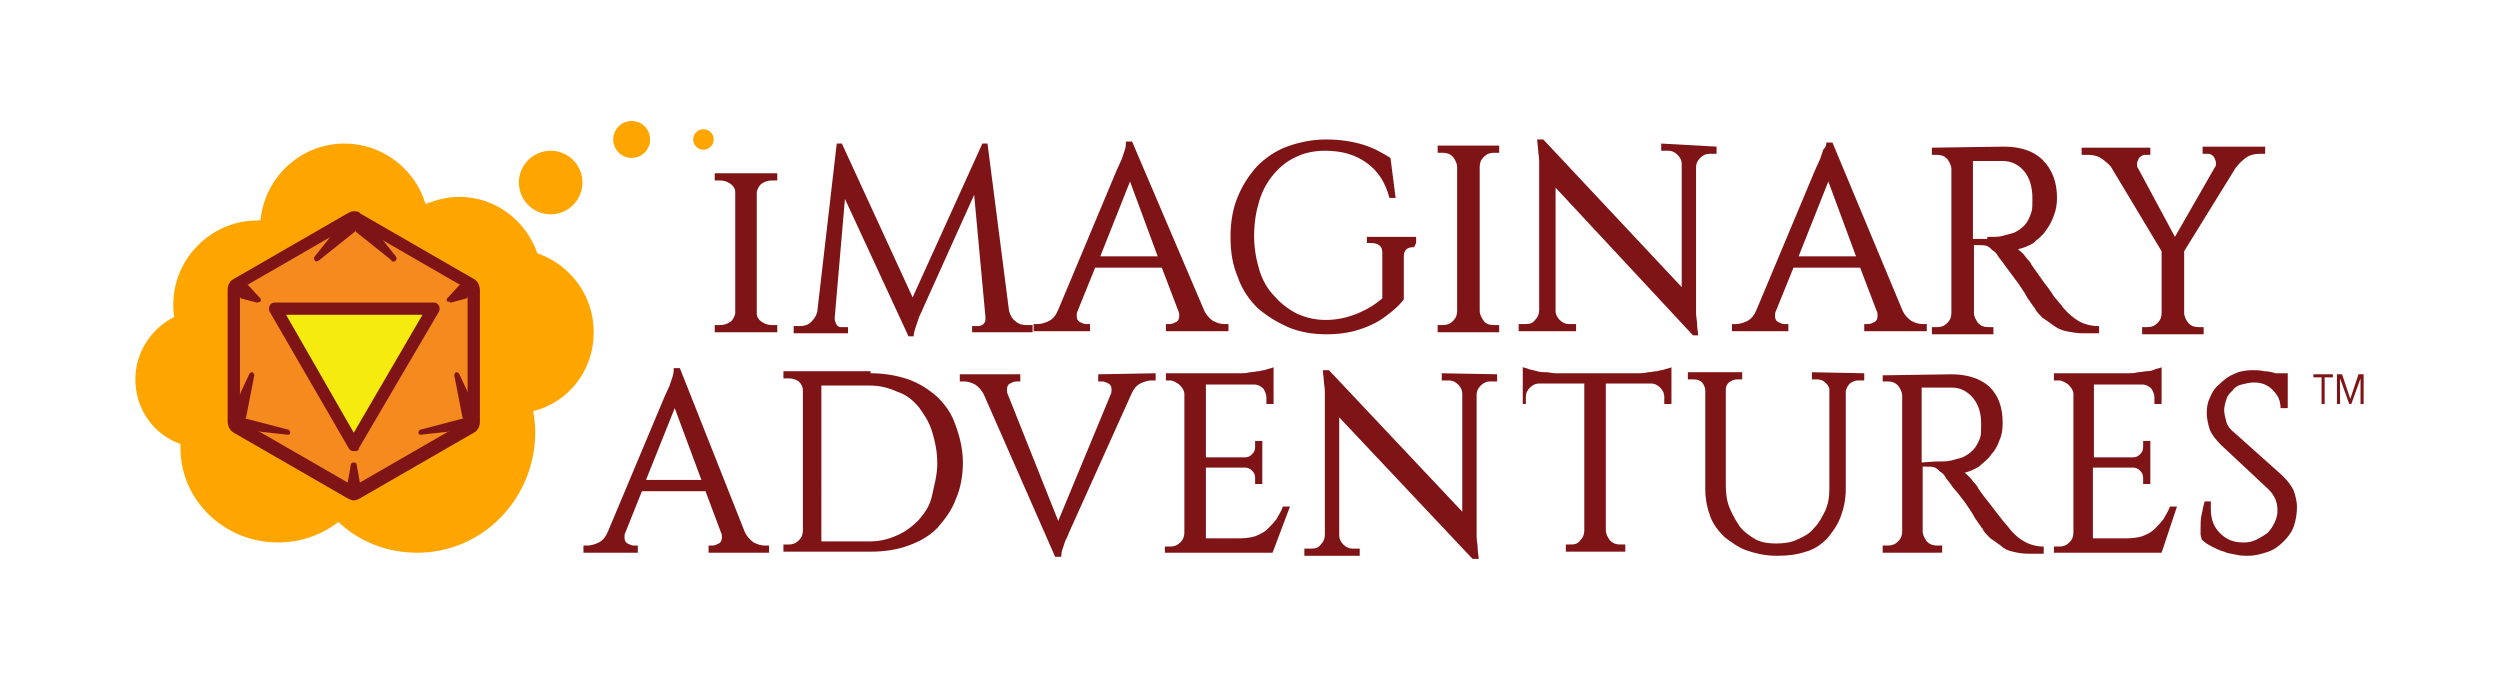 <?xml version="1.0" encoding="utf-8"?>
<!-- Generator: Adobe Illustrator 19.0.0, SVG Export Plug-In . SVG Version: 6.00 Build 0)  -->
<svg version="1.1" id="Layer_2_1_" xmlns="http://www.w3.org/2000/svg" xmlns:xlink="http://www.w3.org/1999/xlink" x="0px" y="0px"
	 viewBox="-183 363.7 243.8 66.3" style="enable-background:new -183 363.7 243.8 66.3;" xml:space="preserve">
<style type="text/css">
	.st0{fill:#FFA500;}
	.st1{fill:#F58B1F;}
	.st2{fill:#7F1416;}
	.st3{fill:#F6EB0F;}
</style>
<g id="XMLID_139_">
	<g id="XMLID_140_">
		<path id="XMLID_141_" class="st0" d="M-125.1,396.1c0-3.6-2.3-6.6-5.5-7.7c-1.1-3.2-4.1-5.5-7.6-5.5c-1.2,0-2.3,0.3-3.3,0.7
			c-1-3.4-4.2-5.9-7.9-5.9c-4.3,0-7.8,3.3-8.2,7.5c-0.1,0-0.2,0-0.3,0c-4.5,0-8.2,3.7-8.2,8.2c0,0.4,0,0.8,0.1,1.2
			c-2.2,1.1-3.8,3.4-3.8,6.1c0,2.9,1.8,5.4,4.4,6.3c0,0.1,0,0.3,0,0.4c0,5.1,4.3,9.2,9.5,9.2c2.2,0,4.2-0.7,5.9-2c2,1.9,4.7,3,7.7,3
			c6.4,0,11.5-5.3,11.5-11.8c0-0.7-0.1-1.4-0.2-2C-127.5,402.9-125.1,399.8-125.1,396.1z"/>
	</g>
</g>
<polygon id="XMLID_25_" class="st1" points="-148.6,385.2 -160,391.5 -160.1,404.9 -148.5,411.6 -137.3,405.1 -136.8,391.6 "/>
<g id="XMLID_146_">
	<circle id="XMLID_147_" class="st0" cx="-129.3" cy="381.5" r="3.1"/>
</g>
<g id="XMLID_144_">
	<circle id="XMLID_145_" class="st0" cx="-121.4" cy="377.3" r="1.8"/>
</g>
<g id="XMLID_142_">
	<circle id="XMLID_143_" class="st0" cx="-114.4" cy="377.3" r="1"/>
</g>
<g id="XMLID_135_">
	<path id="XMLID_136_" class="st2" d="M-148.5,385.5l11.1,6.4v12.8l-11.1,6.4l-11.1-6.4v-12.8L-148.5,385.5 M-148.5,384.3
		c-0.2,0-0.4,0.1-0.6,0.2l-11.1,6.4c-0.4,0.2-0.6,0.6-0.6,1.1v12.8c0,0.4,0.2,0.9,0.6,1.1l11.1,6.4c0.2,0.1,0.4,0.2,0.6,0.2
		s0.4-0.1,0.6-0.2l11.1-6.4c0.4-0.2,0.6-0.6,0.6-1.1V392c0-0.4-0.2-0.9-0.6-1.1l-11.1-6.4C-148,384.3-148.3,384.3-148.5,384.3
		L-148.5,384.3z"/>
</g>
<g id="XMLID_130_">
	<polygon id="XMLID_134_" class="st3" points="-156.1,393.8 -148.5,407.1 -140.6,393.8 	"/>
	<path id="XMLID_131_" class="st2" d="M-148.5,407.7L-148.5,407.7c-0.2,0-0.4-0.1-0.5-0.3l-7.7-13.3c-0.1-0.2-0.1-0.4,0-0.6
		c0.1-0.2,0.3-0.3,0.5-0.3h15.5l0,0c0.2,0,0.4,0.1,0.5,0.3s0.1,0.4,0,0.6l-7.8,13.3C-148,407.6-148.1,407.7-148.5,407.7z
		 M-155.1,394.4l6.6,11.5l6.7-11.5H-155.1z"/>
</g>
<g id="XMLID_128_">
	<path id="XMLID_129_" class="st2" d="M-148.5,412c-0.1,0-0.6-1.1-0.6-1.2l0.3-1.7c0-0.2,0.1-0.3,0.3-0.3s0.3,0.1,0.3,0.3l0.3,1.7
		C-147.9,410.9-148.3,412-148.5,412L-148.5,412z"/>
</g>
<g id="XMLID_119_">
	<g id="XMLID_126_">
		<path id="XMLID_127_" class="st2" d="M-157.9,393.2h-0.1l-1.5-0.4c-0.1-0.1-0.8-1.1-0.7-1.3c0.1-0.1,1.3-0.1,1.4,0l1.1,1.2
			c0.1,0.1,0.2,0.2,0.1,0.4C-157.6,393.1-157.8,393.2-157.9,393.2z"/>
	</g>
	<g id="XMLID_124_">
		<path id="XMLID_125_" class="st2" d="M-160,405.2C-160,405.2-160.1,405.2-160,405.2c-0.2-0.1,0.4-3.2,0.5-3.3l0.8-1.7
			c0-0.1,0.2-0.2,0.3-0.2s0.2,0.2,0.2,0.3l-0.8,4.1C-159.1,404.6-159.9,405.2-160,405.2z"/>
	</g>
	<g id="XMLID_122_">
		<path id="XMLID_123_" class="st2" d="M-154.9,406.1C-155,406.1-155,406.1-154.9,406.1l-2.7-0.3c-0.1,0-2.7-0.9-2.7-1
			s1.1-0.3,1.2-0.3l4.2,1.1c0.1,0,0.2,0.2,0.2,0.3S-154.8,406.1-154.9,406.1z"/>
	</g>
	<g id="XMLID_120_">
		<path id="XMLID_121_" class="st2" d="M-152.1,389.2c-0.1,0-0.1,0-0.2-0.1s-0.1-0.3,0-0.4l3.1-3.9c0.1-0.1,0.9-0.1,1,0
			s-0.1,1.4-0.2,1.5l-3.5,2.8C-152.1,389.2-152.1,389.2-152.1,389.2z"/>
	</g>
</g>
<g id="XMLID_110_">
	<g id="XMLID_117_">
		<path id="XMLID_118_" class="st2" d="M-139.1,393.2h0.1l1.5-0.4c0.1-0.1,0.8-1.1,0.7-1.3c-0.1-0.1-1.3-0.1-1.4,0l-1.1,1.2
			c-0.1,0.1-0.2,0.2-0.1,0.4C-139.1,393.1-139.1,393.2-139.1,393.2z"/>
	</g>
	<g id="XMLID_115_">
		<path id="XMLID_116_" class="st2" d="M-136.9,405.2L-136.9,405.2c0.2-0.1-0.4-3.2-0.5-3.3l-0.8-1.7c0-0.1-0.2-0.2-0.3-0.2
			s-0.2,0.2-0.2,0.3l0.8,4.1C-137.8,404.6-137,405.2-136.9,405.2z"/>
	</g>
	<g id="XMLID_113_">
		<path id="XMLID_114_" class="st2" d="M-142,406.1L-142,406.1l2.7-0.3c0.1,0,2.7-0.9,2.7-1s-1.1-0.3-1.2-0.3l-4.2,1.1
			c-0.1,0-0.2,0.2-0.2,0.3S-142.1,406.1-142,406.1z"/>
	</g>
	<g id="XMLID_111_">
		<path id="XMLID_112_" class="st2" d="M-144.6,389.2c0.1,0,0.1,0,0.2-0.1s0.1-0.3,0-0.4l-3.1-3.9c-0.1-0.1-0.9-0.1-1,0
			s0.1,1.4,0.2,1.5l3.5,2.8C-144.9,389.2-144.8,389.2-144.6,389.2z"/>
	</g>
</g>
<g id="XMLID_69_">
	<path id="XMLID_107_" class="st2" d="M-113.3,396.1v-0.7h0.5c0.4,0,0.7-0.1,1-0.3s0.4-0.5,0.5-0.8v-11.9c0-0.3-0.2-0.6-0.5-0.8
		s-0.6-0.3-1-0.3h-0.5v-0.7h6.1v0.7h-0.5c-0.4,0-0.7,0.1-1,0.3s-0.4,0.5-0.5,0.8v11.9c0,0.3,0.2,0.6,0.5,0.8s0.6,0.3,1,0.3h0.5v0.7
		H-113.3z"/>
	<path id="XMLID_105_" class="st2" d="M-84.6,394c0.1,0.4,0.3,0.8,0.6,1c0.3,0.3,0.7,0.4,1.1,0.4h0.6v0.7h-5.9v-0.6h0.6
		c0.2,0,0.4-0.1,0.5-0.2c0.2-0.2,0.2-0.3,0.2-0.6v-0.1l-1.1-11.9l-5,11.1c-0.1,0.3-0.3,0.6-0.4,0.9c-0.1,0.3-0.2,0.6-0.3,0.9
		s-0.2,0.6-0.2,0.9h-0.5l-6.2-13.4l-1,11.6v0.1c0,0.2,0.1,0.4,0.2,0.6c0.2,0.2,0.3,0.2,0.5,0.2h0.6v0.6h-5.3v-0.7h0.6
		c0.4,0,0.8-0.1,1.1-0.4c0.3-0.3,0.5-0.6,0.6-1l1.9-16.4h0.5l6.9,15l6.8-15h0.5L-84.6,394z"/>
	<path id="XMLID_102_" class="st2" d="M-65.6,393.9L-65.6,393.9c0.2,0.5,0.6,0.9,0.9,1.1c0.4,0.2,0.7,0.3,1.1,0.3h0.4v0.7h-6.1v-0.7
		h0.4c0.2,0,0.4-0.1,0.6-0.2s0.3-0.3,0.3-0.6c0-0.2,0-0.3-0.1-0.5l-1.6-4.2h-6.5l-1.7,4.2l0,0c-0.1,0.2-0.1,0.3-0.1,0.5
		c0,0.3,0.1,0.5,0.3,0.6s0.4,0.2,0.6,0.2h0.4v0.7h-5.5v-0.7h0.4c0.3,0,0.7-0.1,1.1-0.3s0.7-0.6,0.9-1.1l0,0l5.7-13.6
		c0.2-0.4,0.3-0.7,0.5-1.1c0.1-0.3,0.2-0.6,0.3-0.9c0.1-0.3,0.1-0.6,0.1-0.8h0.6L-65.6,393.9z M-70.1,388.7l-2.7-7.3l-2.9,7.3H-70.1
		z"/>
	<path id="XMLID_100_" class="st2" d="M-45.1,387.8c-0.7,0-1,0.3-1,0.9v4.2c-0.3,0.4-0.7,0.8-1.2,1.2s-1,0.8-1.6,1.1
		s-1.3,0.6-2.1,0.8s-1.7,0.3-2.6,0.3c-1.4,0-2.6-0.2-3.8-0.7c-1.1-0.5-2.1-1.1-3-1.9c-0.8-0.8-1.5-1.8-1.9-3
		c-0.5-1.2-0.7-2.4-0.7-3.9c0-1.4,0.2-2.7,0.7-3.9s1.1-2.1,1.9-3c0.8-0.8,1.8-1.5,2.9-1.9c1.1-0.4,2.4-0.7,3.8-0.7
		c1.4,0,2.6,0.2,3.6,0.5s1.9,0.8,2.7,1.3l0.5,3.9h-0.6c-0.4-1.5-1.1-2.6-2.2-3.4c-1.1-0.8-2.4-1.2-4.1-1.2c-1,0-2,0.2-2.8,0.6
		c-0.9,0.4-1.6,1-2.2,1.7c-0.6,0.7-1.1,1.6-1.4,2.6c-0.3,1-0.5,2.1-0.5,3.4c0,1.2,0.2,2.3,0.5,3.3s0.8,1.9,1.5,2.6
		c0.6,0.7,1.4,1.3,2.2,1.7c0.9,0.4,1.8,0.6,2.8,0.6s2-0.2,3-0.6s1.8-0.9,2.5-1.5v-4.5c0-0.6-0.4-0.9-1.1-0.9h-0.4v-0.6h4.8v0.6
		L-45.1,387.8z"/>
	<path id="XMLID_98_" class="st2" d="M-36.8,396.1h-6v-0.7h0.5c0.4,0,0.7-0.1,1-0.4c0.3-0.3,0.4-0.6,0.4-1v-14c0-0.4-0.2-0.7-0.4-1
		c-0.3-0.3-0.6-0.4-1-0.4h-0.5v-0.7h6v0.7h-0.5c-0.4,0-0.7,0.1-1,0.4c-0.3,0.3-0.4,0.6-0.4,1v14c0,0.4,0.2,0.7,0.4,1s0.6,0.4,1,0.4
		h0.5V396.1z"/>
	<path id="XMLID_96_" class="st2" d="M-15.6,378v0.7h-0.7c-0.3,0-0.6,0.1-0.9,0.4c-0.3,0.3-0.4,0.6-0.4,0.9v13c0,0.4,0,0.8,0,1.2
		s0.1,0.8,0.1,1.1c0,0.4,0.1,0.8,0.1,1.1h-0.5L-31.3,382v12c0,0.4,0.2,0.7,0.4,0.9c0.3,0.3,0.6,0.4,0.9,0.4h0.7v0.7h-5.6v-0.7h0.7
		c0.4,0,0.7-0.1,0.9-0.4c0.3-0.3,0.4-0.6,0.4-1v-13.2c0-0.4,0-0.8,0-1.3c0-0.4-0.1-0.8-0.1-1.1l-0.1-1h0.6l13.5,14.4v-12
		c0-0.4-0.2-0.7-0.4-0.9c-0.3-0.3-0.6-0.4-0.9-0.4h-0.7v-0.7L-15.6,378z"/>
	<path id="XMLID_87_" class="st2" d="M2.5,393.9L2.5,393.9c0.2,0.5,0.6,0.9,0.9,1.1c0.4,0.2,0.7,0.3,1.1,0.3h0.4v0.7h-6.1v-0.7h0.4
		c0.2,0,0.4-0.1,0.6-0.2s0.3-0.3,0.3-0.6c0-0.2,0-0.3-0.1-0.5l-1.6-4.2h-6.5l-1.7,4.2l0,0c-0.1,0.2-0.1,0.3-0.1,0.5
		c0,0.3,0.1,0.5,0.3,0.6s0.4,0.2,0.6,0.2h0.4v0.7h-5.5v-0.7h0.4c0.3,0,0.7-0.1,1.1-0.3c0.4-0.2,0.7-0.6,0.9-1.1l0,0l5.7-13.6
		c0.2-0.4,0.3-0.7,0.5-1.1c0.1-0.3,0.2-0.6,0.3-0.9c0.3-0.3,0.3-0.5,0.3-0.7h0.6L2.5,393.9z M-2,388.7l-2.7-7.3l-2.9,7.3H-2z"/>
	<path id="XMLID_76_" class="st2" d="M12.4,378c1.6,0,2.9,0.4,3.8,1.3c0.9,0.9,1.4,2.1,1.4,3.7c0,0.6-0.1,1.2-0.3,1.7
		c-0.2,0.6-0.5,1.1-0.8,1.5c-0.3,0.5-0.8,0.8-1.2,1.2c-0.5,0.3-1,0.5-1.5,0.6c0.2,0.2,0.5,0.4,0.7,0.7s0.5,0.5,0.6,0.8
		c0.4,0.6,0.8,1.1,1.2,1.7c0.3,0.4,0.7,0.9,1,1.4c0.4,0.5,0.7,0.8,0.9,1.1c0.5,0.6,1,1,1.5,1.3s1.2,0.5,2,0.5v0.7h-1.6
		c-0.6,0-1.1-0.1-1.6-0.2c-0.5-0.1-0.9-0.3-1.3-0.6c-0.4-0.3-0.7-0.5-1-0.7c-0.3-0.3-0.5-0.5-0.7-0.8c0-0.1-0.1-0.2-0.2-0.3
		c-0.1-0.2-0.3-0.4-0.4-0.6c-0.2-0.2-0.3-0.5-0.5-0.8s-0.4-0.6-0.6-0.9c-0.4-0.5-0.8-1.1-1.2-1.6c-0.4-0.6-0.7-0.9-0.8-1.1
		c-0.1-0.2-0.3-0.4-0.5-0.5c-0.2-0.2-0.3-0.3-0.5-0.4c-0.2-0.1-0.6-0.1-1.3-0.1v6.6c0,0.4,0.2,0.7,0.4,1c0.3,0.3,0.6,0.4,1,0.4h0.5
		v0.7h-6v-0.7h0.5c0.4,0,0.7-0.1,1-0.4c0.3-0.3,0.4-0.6,0.4-1v-14c0-0.4-0.2-0.7-0.4-1c-0.3-0.3-0.6-0.4-1-0.4H5.4v-0.7L12.4,378z
		 M10.8,386.8c0.2,0,0.3,0,0.5,0c0.3,0,0.6,0,1-0.1s0.7-0.2,1.1-0.3c0.4-0.2,0.7-0.4,1-0.7s0.5-0.7,0.7-1.3c0.1-0.3,0.1-0.7,0.1-1.2
		V383c0-1.1-0.3-2-0.8-2.6s-1.2-1-2.1-1c-0.3,0-0.6,0-0.9,0s-0.6,0-0.8,0s-0.5,0-0.6,0c-0.2,0-0.4,0-0.5,0H9.4v7.6h1.4
		C10.8,387,10.8,386.8,10.8,386.8z"/>
	<path id="XMLID_71_" class="st2" d="M37.9,378v0.7h-0.5c-0.5,0-1,0.1-1.4,0.4c-0.4,0.3-0.7,0.6-1,1l-5,8.1v6c0,0.4,0.2,0.7,0.4,1
		c0.3,0.3,0.6,0.4,1,0.4h0.5v0.7h-6v-0.7h0.5c0.4,0,0.7-0.1,1-0.4s0.4-0.6,0.4-1v-6l-4.8-8c-0.2-0.4-0.6-0.7-1-1s-0.9-0.4-1.4-0.4
		H20v-0.7h6.7v0.7h-0.5c-0.2,0-0.4,0.1-0.6,0.3c-0.1,0.2-0.2,0.4-0.2,0.6s0,0.3,0.1,0.4l3.6,6.7L33,380l0,0c0.1-0.1,0.1-0.2,0.1-0.4
		s-0.1-0.4-0.2-0.6c-0.2-0.2-0.3-0.3-0.6-0.3h-0.5V378H37.9z"/>
</g>
<g id="XMLID_3_">
	<path id="XMLID_64_" class="st2" d="M-110.4,415.5L-110.4,415.5c0.2,0.5,0.6,0.9,0.9,1.1c0.4,0.2,0.7,0.3,1.1,0.3h0.4v0.7h-5.9
		v-0.7h0.4c0.2,0,0.4-0.1,0.6-0.2c0.2-0.1,0.3-0.3,0.3-0.6c0-0.2,0-0.3-0.1-0.5l-1.5-4h-6.2l-1.6,4l0,0c-0.1,0.2-0.1,0.3-0.1,0.5
		c0,0.3,0.1,0.5,0.3,0.6c0.2,0.1,0.4,0.2,0.6,0.2h0.4v0.7h-5.3v-0.7h0.4c0.3,0,0.7-0.1,1.1-0.3s0.7-0.6,0.9-1.1l0,0l5.5-13.1
		c0.2-0.4,0.3-0.7,0.5-1.1c0.1-0.3,0.2-0.6,0.3-0.9c0.1-0.3,0.1-0.6,0.1-0.8h0.6L-110.4,415.5z M-114.6,410.5l-2.6-7l-2.8,7H-114.6z
		"/>
	<path id="XMLID_57_" class="st2" d="M-98.1,400.1c1.3,0,2.5,0.2,3.7,0.6c1.1,0.4,2,1,2.8,1.7c0.8,0.8,1.4,1.6,1.8,2.8
		c0.4,1.1,0.7,2.3,0.7,3.6c0,1.2-0.2,2.5-0.7,3.6c-0.4,1.1-1.1,2-1.8,2.8c-0.8,0.8-1.7,1.3-2.8,1.7c-1.1,0.4-2.3,0.6-3.7,0.6h-8.5
		v-0.7h0.5c0.4,0,0.7-0.1,1-0.4s0.4-0.6,0.4-1v-13.6c0-0.3-0.1-0.6-0.4-0.9c-0.3-0.2-0.6-0.3-1-0.3h-0.5v-0.7h8.5V400.1z
		 M-102.9,416.5h4.6c1.1,0,1.9-0.2,2.8-0.6c0.9-0.4,1.5-0.9,2.1-1.5c0.6-0.7,1.1-1.4,1.3-2.4s0.5-1.9,0.5-3.1s-0.2-2.1-0.5-3.1
		s-0.8-1.7-1.3-2.4c-0.6-0.7-1.2-1.2-2.1-1.5c-0.9-0.4-1.7-0.6-2.7-0.6h-4.7L-102.9,416.5L-102.9,416.5z"/>
	<path id="XMLID_53_" class="st2" d="M-70.3,400.1v0.7h-0.4c-0.3,0-0.7,0.1-1.1,0.3c-0.4,0.2-0.7,0.6-0.9,1.1l-5.9,13.1
		c-0.2,0.4-0.3,0.8-0.5,1.1c-0.1,0.3-0.2,0.6-0.3,0.9c-0.1,0.3-0.1,0.5-0.1,0.7h-0.6l-6.9-15.7c-0.2-0.5-0.6-0.9-0.9-1.1
		c-0.4-0.2-0.7-0.3-1.1-0.3h-0.4v-0.7h5.9v0.7h-0.4c-0.2,0-0.4,0.1-0.6,0.2c-0.2,0.1-0.3,0.3-0.3,0.6c0,0.2,0,0.3,0.1,0.5l0,0
		l4.9,12.3l5.1-12.3l0,0c0.1-0.2,0.1-0.3,0.1-0.5c0-0.3-0.1-0.5-0.3-0.6s-0.4-0.2-0.6-0.2h-0.4v-0.7L-70.3,400.1L-70.3,400.1z"/>
	<path id="XMLID_50_" class="st2" d="M-58.9,417.6h-10.5V417h0.5c0.4,0,0.7-0.1,1-0.4c0.3-0.3,0.4-0.6,0.4-1v-13.5
		c0-0.3-0.2-0.6-0.5-0.9c-0.3-0.2-0.6-0.4-0.9-0.4h-0.4v-0.7h7.3c0.3,0,0.5,0,0.9-0.1c0.3,0,0.6-0.1,0.9-0.1
		c0.3-0.1,0.6-0.1,0.8-0.2c0.3-0.1,0.5-0.1,0.6-0.2v3.6h-0.7v-0.6c0-0.3-0.1-0.6-0.3-0.9c-0.2-0.2-0.5-0.4-0.9-0.4h-4.7v7.1h3.8
		c0.3,0,0.5-0.1,0.7-0.3s0.3-0.4,0.3-0.7v-0.6h0.7v4.2h-0.7v-0.6c0-0.3-0.1-0.5-0.3-0.7s-0.4-0.3-0.7-0.3h-3.8v6.9h3.3
		c0.6,0,1.2-0.1,1.5-0.2c0.5-0.2,0.9-0.4,1.2-0.7s0.6-0.6,0.9-1c0.2-0.4,0.5-0.8,0.6-1.2h0.7L-58.9,417.6z"/>
	<path id="XMLID_13_" class="st2" d="M-37,400.2v0.7h-0.7c-0.3,0-0.6,0.1-0.9,0.4s-0.4,0.6-0.4,0.9v12.6c0,0.4,0,0.8,0,1.2
		s0.1,0.8,0.1,1.1c0,0.4,0.1,0.8,0.1,1.1h-0.6l-13-13.8v11.5c0,0.4,0.2,0.7,0.4,0.9c0.3,0.3,0.6,0.4,0.9,0.4h0.7v0.7h-5.4v-0.7h0.7
		c0.4,0,0.7-0.1,0.9-0.4c0.3-0.3,0.4-0.6,0.4-1v-12.7c0-0.4,0-0.8,0-1.2s-0.1-0.8-0.1-1.1l-0.1-1h0.6l13,13.8v-11.5
		c0-0.4-0.2-0.7-0.4-0.9c-0.3-0.3-0.6-0.4-0.9-0.4h-0.7v-0.7L-37,400.2z"/>
	<path id="XMLID_11_" class="st2" d="M-23.2,400.1c0.3,0,0.5,0,0.9-0.1c0.3,0,0.6-0.1,0.9-0.1c0.3-0.1,0.6-0.1,0.8-0.2
		c0.3-0.1,0.5-0.1,0.6-0.2v3.6h-0.7v-0.7c0-0.3-0.1-0.6-0.4-0.9c-0.2-0.2-0.5-0.4-0.9-0.4h-4.4v14.3c0,0.4,0.2,0.7,0.4,1
		c0.3,0.3,0.6,0.4,1,0.4h0.5v0.7h-5.8v-0.7h0.5c0.4,0,0.7-0.1,0.9-0.4c0.3-0.3,0.4-0.6,0.4-1v-14.3h-4.4c-0.3,0-0.6,0.1-0.9,0.4
		c-0.2,0.2-0.4,0.5-0.4,0.9v0.7h-0.3v-3.6c0.2,0.1,0.4,0.1,0.6,0.2c0.3,0.1,0.5,0.1,0.8,0.2c0.3,0.1,0.6,0.1,0.9,0.1
		s0.6,0.1,0.9,0.1H-23.2z"/>
	<path id="XMLID_9_" class="st2" d="M-1.2,400.1v0.7h-0.6c-0.3,0-0.5,0.1-0.8,0.3c-0.2,0.2-0.3,0.4-0.4,0.7v9.6c0,1-0.2,1.9-0.5,2.7
		s-0.8,1.5-1.3,2.1c-0.6,0.6-1.3,1.1-2.1,1.3c-0.9,0.3-1.8,0.4-2.8,0.4c-1.1,0-2-0.2-2.9-0.5s-1.5-0.8-2.2-1.3
		c-0.6-0.6-1.1-1.2-1.4-2c-0.3-0.8-0.5-1.7-0.5-2.7v-9.6c0-0.3-0.1-0.5-0.3-0.8c-0.2-0.2-0.5-0.3-0.8-0.3h-0.6V400h5.3v0.7h-0.5
		c-0.3,0-0.5,0.1-0.8,0.3c-0.2,0.2-0.3,0.4-0.3,0.7v9.3c0,0.9,0.1,1.6,0.4,2.3c0.3,0.7,0.6,1.2,1,1.8c0.4,0.5,1,0.9,1.5,1.2
		c0.6,0.3,1.2,0.4,2,0.4s1.5-0.1,2.1-0.4c0.7-0.3,1.2-0.6,1.6-1.1c0.5-0.5,0.8-1.1,1.1-1.7c0.3-0.7,0.4-1.3,0.4-2.2v-9.6
		c0-0.3-0.2-0.5-0.4-0.7s-0.5-0.3-0.8-0.3h-0.5V400L-1.2,400.1z"/>
	<path id="XMLID_7_" class="st2" d="M7.3,400.2c1.5,0,2.8,0.4,3.7,1.2c0.9,0.9,1.3,2,1.3,3.6c0,0.6-0.1,1.2-0.3,1.6
		c-0.2,0.6-0.5,1.1-0.8,1.4c-0.3,0.5-0.8,0.8-1.2,1.2c-0.5,0.3-1,0.5-1.4,0.6c0.2,0.2,0.5,0.4,0.7,0.7s0.5,0.5,0.6,0.8
		c0.4,0.6,0.8,1.1,1.2,1.6c0.3,0.4,0.7,0.9,1,1.3s0.7,0.8,0.9,1.1c0.5,0.6,1,1,1.4,1.2c0.5,0.3,1.2,0.5,1.9,0.5v0.7h-1.5
		c-0.6,0-1.1-0.1-1.5-0.2c-0.5-0.1-0.9-0.3-1.2-0.6c-0.4-0.3-0.7-0.5-1-0.7c-0.3-0.3-0.5-0.5-0.7-0.8c0-0.1-0.1-0.2-0.2-0.3
		c-0.1-0.2-0.3-0.4-0.4-0.6c-0.2-0.2-0.3-0.5-0.5-0.8s-0.4-0.6-0.6-0.9c-0.4-0.5-0.8-1.1-1.2-1.5c-0.4-0.6-0.7-0.9-0.8-1.1
		c-0.1-0.2-0.3-0.4-0.5-0.5c-0.2-0.2-0.3-0.3-0.5-0.4c-0.2-0.1-0.6-0.1-1.2-0.1v6.3c0,0.4,0.2,0.7,0.4,1c0.3,0.3,0.6,0.4,1,0.4h0.5
		v0.7H0.6v-0.7h0.5c0.4,0,0.7-0.1,1-0.4c0.3-0.3,0.4-0.6,0.4-1v-13.2c0-0.4-0.2-0.7-0.4-1c-0.3-0.3-0.6-0.4-1-0.4H0.6v-0.6
		L7.3,400.2z M5.8,408.7c0.2,0,0.3,0,0.5,0c0.3,0,0.6,0,1-0.1s0.7-0.2,1.1-0.3c0.4-0.2,0.7-0.4,1-0.7s0.5-0.7,0.7-1.2
		c0.1-0.3,0.1-0.7,0.1-1.2V405c0-1.1-0.3-1.9-0.8-2.5s-1.2-1-2-1c-0.3,0-0.6,0-0.9,0s-0.6,0-0.8,0s-0.5,0-0.6,0c-0.2,0-0.4,0-0.5,0
		H4.4v7.3L5.8,408.7L5.8,408.7z"/>
	<path id="XMLID_6_" class="st2" d="M27.8,417.6H17.3V417h0.5c0.4,0,0.7-0.1,1-0.4c0.3-0.3,0.4-0.6,0.4-1v-13.5
		c0-0.3-0.2-0.6-0.5-0.9c-0.3-0.2-0.6-0.4-0.9-0.4h-0.5v-0.7h7.3c0.3,0,0.5,0,0.9-0.1c0.3,0,0.6-0.1,0.9-0.1s0.6-0.1,0.8-0.2
		c0.3-0.1,0.5-0.1,0.6-0.2v3.6h-0.7v-0.6c0-0.3-0.1-0.6-0.3-0.9c-0.2-0.2-0.5-0.4-0.9-0.4h-4.7v7.1H25c0.3,0,0.5-0.1,0.7-0.3
		s0.3-0.4,0.3-0.7v-0.6h0.7v4.2H26v-0.6c0-0.3-0.1-0.5-0.3-0.7s-0.4-0.3-0.7-0.3h-3.9v6.9h3.3c0.6,0,1.2-0.1,1.5-0.2
		c0.5-0.2,0.9-0.4,1.2-0.7s0.6-0.6,0.9-1c0.2-0.4,0.5-0.8,0.6-1.2h0.7L27.8,417.6z"/>
	<path id="XMLID_4_" class="st2" d="M39.6,410.1c0.5,0.5,0.9,1,1.1,1.5c0.2,0.6,0.3,1.1,0.3,1.5c0,0.7-0.1,1.3-0.3,1.9
		s-0.6,1.1-1,1.5s-0.9,0.8-1.5,1s-1.2,0.4-2,0.4c-0.3,0-0.7,0-1.1-0.1c-0.4-0.1-0.8-0.1-1.2-0.3c-0.4-0.1-0.8-0.3-1.2-0.5
		s-0.7-0.4-1-0.7c0-0.2-0.1-0.3-0.1-0.5s0-0.4,0-0.6c0-0.4,0-0.9,0.1-1.3c0.1-0.5,0.2-1,0.3-1.3h0.6c0,0.2,0,0.3,0,0.4s0,0.2,0,0.3
		c0,1.1,0.3,1.8,0.9,2.4s1.3,0.9,2.2,0.9h0.2c0.4,0,0.8-0.1,1.2-0.3s0.7-0.4,1-0.6c0.3-0.3,0.5-0.6,0.7-1s0.3-0.8,0.3-1.2
		c0-0.9-0.3-1.5-0.9-2.1l-4.6-4.3c-0.5-0.5-0.9-1-1.1-1.5c-0.2-0.6-0.3-1.2-0.3-1.6c0-0.6,0.1-1.1,0.3-1.5c0.2-0.5,0.5-1,0.9-1.3
		c0.4-0.4,0.9-0.8,1.4-1c0.6-0.3,1.2-0.4,1.9-0.4c0.3,0,0.7,0,1.1,0.1c0.4,0,0.8,0.1,1.1,0.2h1.2v3.4h-0.7c0-0.8-0.3-1.3-0.8-1.8
		s-1.1-0.7-1.8-0.7c-0.4,0-0.8,0.1-1.2,0.2c-0.4,0.1-0.7,0.3-0.9,0.6c-0.3,0.3-0.5,0.5-0.6,0.9c-0.1,0.3-0.2,0.7-0.2,1
		s0.1,0.7,0.2,1.1s0.4,0.8,0.8,1.1L39.6,410.1z"/>
</g>
<g id="XMLID_1_">
	<path id="XMLID_26_" class="st2" d="M43.8,403.1h-0.4v-2.6h-0.8v-0.3h1.9v0.3h-0.8v2.6H43.8z"/>
	<path id="XMLID_45_" class="st2" d="M46.1,403.1l-0.9-2.5l0,0c0,0.1,0,0.2,0,0.3s0,0.2,0,0.4v1.8h-0.3v-2.9h0.5l0.8,2.4l0,0
		l0.8-2.4h0.5v2.9h-0.3v-1.8c0-0.1,0-0.2,0-0.4c0-0.1,0-0.2,0-0.3l0,0l-0.9,2.5H46.1z"/>
</g>
</svg>
